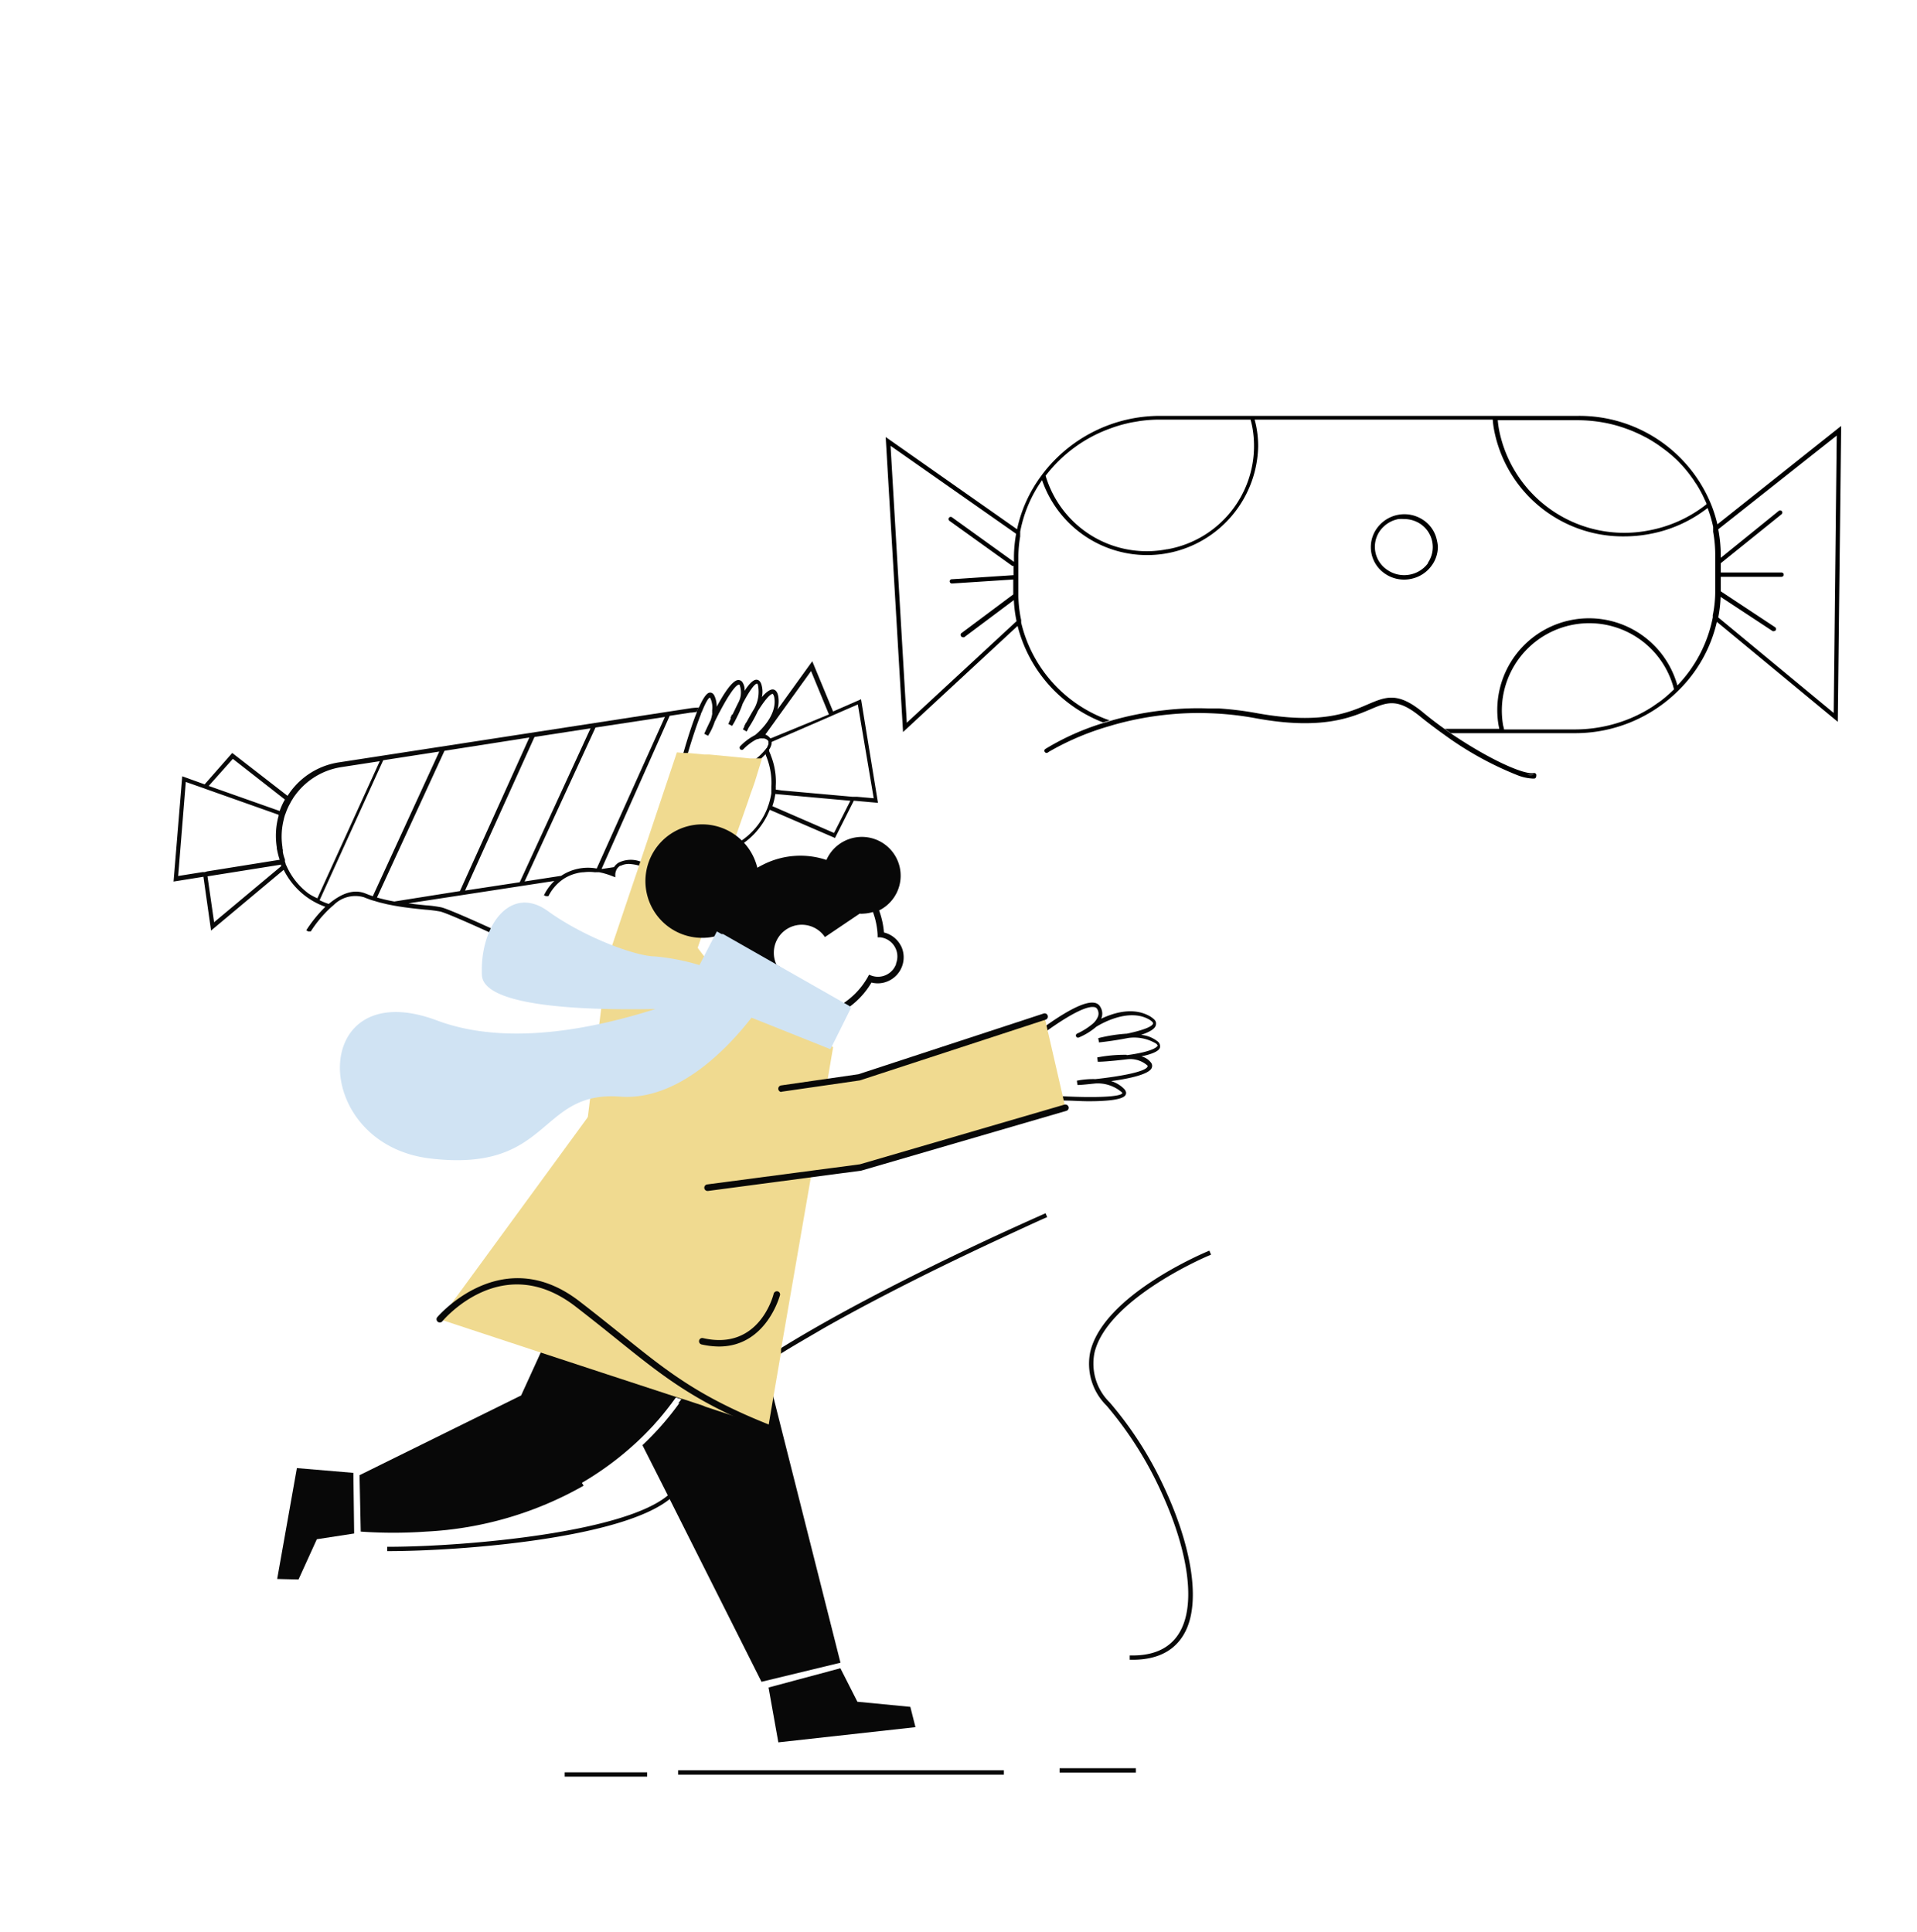 <svg id="Capa_6" data-name="Capa 6" xmlns="http://www.w3.org/2000/svg" viewBox="0 0 220.9 222.71"><title>Mesa de trabajo 48</title><path d="M120.67,140.29c-.09,0-2,.88-5,2.27l-.14.07c-5.12,2.37-13.26,6.28-20.63,10.46-1.7,1-3.36,1.94-4.93,2.92-.6.37-1.2.74-1.77,1.12a57.3,57.3,0,0,0-5.62,4c-.22.18-.43.35-.63.53s-.24.2-.35.31a11.38,11.38,0,0,0-3.29,4.17,2.3,2.3,0,0,0,.08,1.92,3.22,3.22,0,0,1,0,3.37,4.82,4.82,0,0,1-1.12,1.26c-5.45,4.57-23.82,6.08-32.65,6.08v-.5h.5c8.71-.05,26.91-1.63,31.93-6a4.63,4.63,0,0,0,.91-1.06,2.72,2.72,0,0,0,0-2.88,2.77,2.77,0,0,1-.11-2.32A11.44,11.44,0,0,1,81,161.83l.43-.39.62-.52a61,61,0,0,1,6-4.32l.35-.22,1.68-1.06c12.26-7.56,29.33-15,30.4-15.49l.1.23Z" fill="#090909"/><rect x="78.14" y="204.03" width="37.54" height="0.5" fill="#080808"/><rect x="65.07" y="204.26" width="9.5" height="0.5" fill="#080808"/><rect x="122.1" y="203.79" width="8.79" height="0.5" fill="#080808"/><path d="M197.9,60.43a15.36,15.36,0,0,0-.66-2.14l-.07-.17a16.39,16.39,0,0,0-15.33-10.19h-9.79l-27.54,0-10.83,0h0a17,17,0,0,0-13.6,6.78l-.07.1A15.87,15.87,0,0,0,117.2,61L102.06,50.37l2,34,13.2-12.23a16.16,16.16,0,0,0,9.85,11.12h0l.34-.1.42-.13a15.77,15.77,0,0,1-10.2-11.28l0-.14,0-.14-.06-.3a14.57,14.57,0,0,1-.26-2.41v-.57l0-4.12a14.38,14.38,0,0,1,.21-2.25,2.7,2.7,0,0,1,0-.28s0-.07,0-.11l0-.16a15.2,15.2,0,0,1,2.52-5.93,12.8,12.8,0,0,0,24.9-3.88,11.77,11.77,0,0,0-.2-2.2c-.05-.28-.12-.57-.21-.9l27.44,0a10.88,10.88,0,0,0,.17,1.26,15.12,15.12,0,0,0,15,12.2,15.76,15.76,0,0,0,2.88-.27,15.42,15.42,0,0,0,6.71-3,14.2,14.2,0,0,1,.64,2.17.83.83,0,0,1,0,.15.5.5,0,0,1,0,.12,2.33,2.33,0,0,1,0,.28,15.27,15.27,0,0,1,.24,2.86l0,2a.09.09,0,0,0,0,0v0l0,2h0a13.75,13.75,0,0,1-.22,2.47,2.8,2.8,0,0,1-.06.28h0a.59.59,0,0,1,0,.13l0,.14A15.61,15.61,0,0,1,193.29,79a10.57,10.57,0,0,0-20.61,4.57l.09.43h-6.28c.11.09.22.16.33.24l.37.26,14.24,0h0a16.86,16.86,0,0,0,11.89-4.83l.1-.1a16.15,16.15,0,0,0,4.42-7.9l13.93,11.52.39-34.1ZM104.49,83.3l-1.87-31.92,14.47,10.14a16,16,0,0,0-.25,2.56v.68l-7.14-5.14a.25.25,0,0,0-.35.06.26.26,0,0,0,.06.35l7.23,5.19a.3.3,0,0,0,.15,0h0v1.07l-7.11.47a.24.24,0,0,0-.24.26.25.25,0,0,0,.25.23h0l7.07-.46v1.72l-6,4.48a.25.25,0,0,0,0,.35.23.23,0,0,0,.2.1.26.26,0,0,0,.15,0l5.72-4.28a15,15,0,0,0,.31,2.43Zm30-20a12.15,12.15,0,0,1-14-8.47A16.33,16.33,0,0,1,128,49.36a14.79,14.79,0,0,1,1.83-.55c.31-.08.62-.14.94-.19s.44-.08.67-.11a16.08,16.08,0,0,1,2.21-.15h0l10.45,0a9.78,9.78,0,0,1,.23,1A12.09,12.09,0,0,1,134.49,63.31Zm62.14-5.17a15.19,15.19,0,0,1-6.61,3,14.7,14.7,0,0,1-17.27-11.54,11.54,11.54,0,0,1-.16-1.16h9.25a16.91,16.91,0,0,1,3,.28,16.19,16.19,0,0,1,1.7.41l.56.18.5.18c.41.15.8.32,1.19.5s.65.32,1,.5l.5.29.49.31c.25.16.5.34.74.52A14.89,14.89,0,0,1,193,52.8a7.53,7.53,0,0,1,.57.56,14.56,14.56,0,0,1,1.41,1.71,4.11,4.11,0,0,1,.34.51,4.72,4.72,0,0,1,.36.55,12.75,12.75,0,0,1,.74,1.42c.06.12.12.24.17.37a.54.54,0,0,1,.05.11.47.47,0,0,1,0,.1Zm-3.74,21.32a14.39,14.39,0,0,1-1.1,1l-.4.32-.89.62c-.22.15-.45.29-.67.42l-.24.14a16.42,16.42,0,0,1-1.89.91,16.68,16.68,0,0,1-6.25,1.21h0l-8.14,0c0-.16-.08-.34-.11-.51a10.07,10.07,0,0,1,19.71-4.07Zm18.41,2.72L198,71.16a14.71,14.71,0,0,0,.27-2.37l6,3.95a.23.23,0,0,0,.14,0,.24.24,0,0,0,.21-.11.25.25,0,0,0-.07-.34l-6.26-4.14,0-1.67h7a.25.25,0,0,0,.25-.25.25.25,0,0,0-.25-.25h-7V64.91l0,0,7-5.64a.25.25,0,1,0-.32-.39l-6.68,5.41v-.21A16.73,16.73,0,0,0,198,61l13.65-10.8Z"/><path d="M165.59,62.33a3.69,3.69,0,0,0-1.6-2.41,3.9,3.9,0,0,0-5.35,1,3.7,3.7,0,0,0,1,5.23,3.88,3.88,0,0,0,2.15.65,3.54,3.54,0,0,0,.73-.07A3.86,3.86,0,0,0,165,65.15a3.67,3.67,0,0,0,.69-2.15A3.79,3.79,0,0,0,165.59,62.33Zm-1,2.53a3.38,3.38,0,0,1-2.16,1.37,3.41,3.41,0,0,1-2.51-.51A3.19,3.19,0,0,1,159,61.2a3.41,3.41,0,0,1,2.16-1.38,4.72,4.72,0,0,1,.64,0,3.39,3.39,0,0,1,1.87.56,3.21,3.21,0,0,1,.84,4.53Z"/><path d="M176.72,89.1c-1.09.2-5-1.5-9.53-4.57l-.37-.26c-.11-.08-.22-.15-.33-.24h0c-.86-.61-1.73-1.27-2.6-2-2.85-2.31-4.21-1.73-6.28-.85-2.31,1-5.49,2.34-12.85,1a37.51,37.51,0,0,0-4.31-.53h0l-1.18,0h0a32.85,32.85,0,0,0-4.6.15h0l-1.16.13a36,36,0,0,0-5.58,1.16h0l-.42.13-.34.1h0a29.07,29.07,0,0,0-6.71,3,.24.24,0,0,0-.07.34.25.25,0,0,0,.34.08,2.89,2.89,0,0,1,.3-.19h0a31,31,0,0,1,6.9-2.89l.4-.12.47-.13a36.23,36.23,0,0,1,5.83-1.06,34.69,34.69,0,0,1,4.73-.15,35.64,35.64,0,0,1,5.35.58c7.5,1.38,10.9-.06,13.14-1,2-.86,3.16-1.34,5.77.77.67.55,1.36,1.07,2.05,1.58h0l.34.25.35.25h0a38.2,38.2,0,0,0,8.54,4.73h0a5.54,5.54,0,0,0,1.66.37l.26,0a.27.27,0,0,0,.2-.3A.25.25,0,0,0,176.72,89.1Zm-.68.21.72,0A2.07,2.07,0,0,1,176,89.31Z"/><path d="M196.59,58s0,.07,0,.11h0A.47.47,0,0,0,196.59,58Z" fill="#090909"/><path d="M126.12,155.91a6.28,6.28,0,0,0,1.76,5.73,42,42,0,0,1,6.22,9.68c2.91,6.16,4.35,12.75,2.58,16.54-1.07,2.27-3.14,3.43-6.16,3.43h-.34l0-.5h0c3,.09,5-1,6-3.14,1.66-3.55.39-9.67-2.28-15.51A42.11,42.11,0,0,0,127.51,162a6.76,6.76,0,0,1-1.88-6.18c1.54-6.6,13.23-11.48,13.73-11.68l.1.24.09.22-.15.07C138,145.24,127.51,150,126.12,155.91Z" fill="#090909"/><path d="M32.58,94.12s0,0,0,0l.08,0Z" fill="#090909"/><path d="M88.88,90.93l-.06,0h.08s0,0,0,0Z" fill="#090909"/><path d="M99.22,80.59,96,82l-2.4-5.79-4,5.55s0,0,0,0l-.46.63-.22.3-.09.13-.58.8s0,0,0,0l-.53.74-.2.28-.05.06a.05.05,0,0,0,0,0s0,0,0,0l-.09-.1-.07-.08-.12.11-.2.17-.06,0,.06.07a0,0,0,0,1,0,0,.48.48,0,0,1,.09.11s0,0,0,0l0,.06h0s0,0,0,.08v0l.09-.12s0,0,0,0l.07,0,.26-.08,0,0,0,0a1,1,0,0,1,.24,0H88l0,0,.14-.2,0,0,.14-.18,5.18-7.2,2.06,5L89.05,85l-.13.06-.1,0-.14.06-.09,0a.36.36,0,0,1,0,.25h0l0,.1h0a.28.28,0,0,1,0,.09h0l0,.1.27-.12h0l.26-.12h0l6.66-2.89.22-.1.23-.1,2.62-1.14L100.68,92l-1.92-.17-.27,0-.26,0-8.16-.73L89.39,91a.51.51,0,0,0,0-.13,2,2,0,0,0,0-.25,8.11,8.11,0,0,0-.08-1.77,8.27,8.27,0,0,0-.48-1.77,1.09,1.09,0,0,0-.09-.23,1.15,1.15,0,0,0-.1-.23.08.08,0,0,0,0,0,1,1,0,0,0,0-.1,1,1,0,0,1-.07-.15.41.41,0,0,1-.05-.09,1.29,1.29,0,0,0-.09-.16.31.31,0,0,1-.08.13l-.17.22-.09.09a.54.54,0,0,1,.07.13.37.37,0,0,1,.05.11.36.36,0,0,1,0,.09.14.14,0,0,1,0,.06.39.39,0,0,1,.06.11s0,0,0,.06a.67.67,0,0,1,.1.23,8.15,8.15,0,0,1,.43,1.63,7.84,7.84,0,0,1,.08,1.74,2,2,0,0,1,0,.25s0,0,0,0a1,1,0,0,1,0,.24h0a2.42,2.42,0,0,1,0,.25,9,9,0,0,1-.3,1.24,2.34,2.34,0,0,1-.09.24,2.25,2.25,0,0,1-.08.24,8.2,8.2,0,0,1-1,1.8,8.06,8.06,0,0,1-3,2.5l0,0a6,6,0,0,1-1,.39,7.29,7.29,0,0,1-1.32.33l-5.85.9-.1,0,4.58-9.91.09-.19,0,0,.09-.19v0L81,88.6l.71-1.54-.21,0-.26,0h-.06L80.5,88.4l-.09.19,0,0-.08.19,0,0L80.2,89l-4.72,10.2h0l-1.29.2-.44-.12h0a3.16,3.16,0,0,0-2.48.15,1.69,1.69,0,0,0-.52.51l-1.32.2a0,0,0,0,1,0,0l-.11,0,0,0L77.17,82.5l2.39-.37c.24,0,.48-.06.71-.07,0-.09.07-.18.1-.26s.07-.17.11-.25a8.44,8.44,0,0,0-1,.09l-40.4,6.22a8.53,8.53,0,0,0-5.65,3.43l-.3.43-6.37-4.94L23.58,90.4,21,89.47,20,101.6l3.44-.55.88,6.2,8.37-7a8.62,8.62,0,0,0,2.62,3.11,8.44,8.44,0,0,0,2.18,1.15,15.58,15.58,0,0,0-2.2,2.71l.22.13h.3A14,14,0,0,1,38,104.7l.21-.19.24-.2a3.52,3.52,0,0,1,3.49-.9c.26.11.52.2.79.3l.23.07.25.07c.26.08.52.16.79.22h0l.66.16h0l.72.14h0c1.32.24,2.61.37,3.63.47a16,16,0,0,1,1.74.22c.87.23,4.18,1.73,5.44,2.3l.49.23.1-.23.11-.23c-.2-.09-4.89-2.25-6-2.55a13.34,13.34,0,0,0-1.82-.24c-.6-.06-1.31-.13-2-.23l16.81-2.58a5.82,5.82,0,0,0-1.2,1.66l.23.09.29,0a5.2,5.2,0,0,1,1.58-1.87,4.26,4.26,0,0,1,.55-.34,4.66,4.66,0,0,1,1.16-.43,3.69,3.69,0,0,1,.69-.11h.07a5.24,5.24,0,0,1,1.3,0h.07a.57.57,0,0,1,.18,0,1.32,1.32,0,0,1,.26,0l.28.06h0a9.07,9.07,0,0,1,1.23.39l.33.13v-.36a1.31,1.31,0,0,1,.1-.42h0a.81.81,0,0,1,.17-.29,1.24,1.24,0,0,1,.29-.26l.08,0h0a2.06,2.06,0,0,1,1.17-.19h0a5.16,5.16,0,0,1,.77.13h0a5.35,5.35,0,0,1,.55.16h0c.31.1.65.23,1,.39h0l.3.14a18.45,18.45,0,0,0,5.12,1.59h0a10.71,10.71,0,0,0,2.09.13h0a4.73,4.73,0,0,0,.75-.08l0-.24,0-.25-.48.06h0a15.5,15.5,0,0,1-7.2-1.66l-.22-.1-.32-.14.47-.07,6.49-1a8.86,8.86,0,0,0,1.85-.5l.16-.07,0,0a8.45,8.45,0,0,0,3.6-2.84,8.74,8.74,0,0,0,1.06-1.91l7.52,3.25,2.17-4.3,2.78.25ZM26.83,87.46l6,4.69a7.45,7.45,0,0,0-.6,1.32l-8.18-2.89Zm-3.24,13.05-.24,0-2.82.45.88-10.84,1.82.64.26.09.24.09,7.71,2.73.67.24a.28.28,0,0,0,0,.13,1.55,1.55,0,0,0-.07.23,8.63,8.63,0,0,0-.14,3.4s0,.07,0,.11a1.84,1.84,0,0,0,.05.25,2,2,0,0,0,.05.24,7.66,7.66,0,0,0,.23.82l-8.37,1.34Zm8.8-.67-7.72,6.45L23.91,101l8.48-1.35a.61.61,0,0,0,0,.12ZM35.58,103A8,8,0,0,1,33,99.76a.6.6,0,0,1-.09-.22s0,0,0-.05h0a.48.48,0,0,1-.07-.18.37.37,0,0,1,0-.11.33.33,0,0,1,0-.14,4,4,0,0,1-.24-.84.69.69,0,0,1,0-.24,1,1,0,0,1-.05-.24.29.29,0,0,1,0-.09,8,8,0,0,1,.16-3.24,1.05,1.05,0,0,1,.06-.24s0,0,0,0a2.17,2.17,0,0,1,.07-.24h0l.09-.23a6.94,6.94,0,0,1,.54-1.18,1.19,1.19,0,0,1,.12-.22,2.39,2.39,0,0,1,.13-.21q.13-.23.3-.45a8.11,8.11,0,0,1,5.33-3.23l4.41-.68-7.19,15.8A6.75,6.75,0,0,1,35.58,103Zm7.38.29q-.42-.14-.81-.3c-1.52-.63-3,.14-4.27,1.19a6.81,6.81,0,0,1-1.05-.43l7.33-16.13,6.46-1Zm2.48.61h0a19.14,19.14,0,0,1-2-.46l7.78-16.91L61,85l-8,17.7Zm8.15-1.26,8-17.7,6.46-1-8.16,17.74Zm15.07-2.3h0Zm.1-.24a5.55,5.55,0,0,0-4.09.84l-4.22.65,8.17-17.74,8-1.22Zm4.87-.52h0Zm9.18,2.38h0l.45,0a3.17,3.17,0,0,1-.46,0h-.54ZM96.11,96,89,92.91a7.34,7.34,0,0,0,.34-1.4l8.65.78Z" fill="#090909"/><path d="M88.85,91.22h0Z" fill="#090909"/><path d="M73.57,99.53h.06v0Zm-5,.76h0Zm5-.76h.06v0Zm-5,.76h0Zm5-.76h.06v0Zm-5,.76h0Zm5-.76h.06v0Zm-5,.76h0Zm5-.76h.06v0Zm-5,.76h0Zm5-.76h.06v0Zm-5,.76h0Zm5-.76h.06v0Zm-5,.76h0Zm5-.76h.06v0Zm-5,.76h0Zm0,0h0Zm0,0h0Zm0,0h0Zm0,0h0Zm0,0h0Zm0,0h0Zm0,0h0Zm0,0h0Zm0,0h0Zm0,0h0Zm0,0h0Zm0,0h0Zm0,0h0Zm0,0h0Zm0,0h0Zm5-.76h.06v0Zm7.24-18h-.33c0,.08-.07.16-.11.25s-.07.17-.1.26h.54l.1-.25.1-.24Zm-7.24,18h.06v0Zm-5,.76h0ZM82.73,81.76h-.07a1.55,1.55,0,0,0-.31-.06h0l-.22,0a1,1,0,0,1,0,.25,1.29,1.29,0,0,1,0,.19v0a0,0,0,0,1,0,0l.25.05a.4.4,0,0,1,.15,0h.06l.19,0a1.63,1.63,0,0,0,.11-.23l.13-.23Zm1.89.67-.07,0-.19-.09-.09.19a2.44,2.44,0,0,0-.1.24,0,0,0,0,0,0,0l.18.08,0,0,.23.11.1-.21a1.08,1.08,0,0,0,.12-.24Zm1.54,1s0,0,0,0L86,83.25l-.09.17-.12.23a.17.17,0,0,0,0,0l.15.12,0,0,.19.16.15-.21.12-.21A.94.94,0,0,0,86.16,83.42ZM73.57,99.53h.06v0Zm-5,.76h0Zm0,0h0Zm5-.76h.06v0Zm-5,.76h0Zm5-.76h.06v0Zm-5,.76h0Zm5-.76h.06v0Zm-5,.76h0Zm5-.76h.06v0Zm-5,.76h0Zm5-.76h.06v0Zm-5,.76h0Zm5-.76h.06v0Zm-5,.76h0Zm5-.76h.06v0Z" fill="#090909"/><line x1="68.8" y1="100.58" x2="68.76" y2="100.68" fill="none"/><polyline points="83.51 82.5 83.61 82.28 83.62 82.26" fill="none"/><path d="M133.36,120a3.57,3.57,0,0,0-1.87-.73c.91-.3,1.6-.67,1.7-1.12s-.14-.67-.64-1c-2-1.17-4.33-.37-5.66.26l.06-.15a1.47,1.47,0,0,0-.18-1.25.91.91,0,0,0-.68-.44c-1.24-.21-3.71,1.33-5.48,2.59-1,.72-1.8,1.35-2,1.51l-.1.08.38,6.85.22,0c.75.07,2,.17,3.49.24.92,0,1.9.08,2.83.08,2.14,0,4-.17,4.28-.74.08-.15.1-.39-.17-.68a3.62,3.62,0,0,0-1.5-.9c2.11-.29,4.31-.77,4.66-1.49a.6.6,0,0,0-.06-.63,2,2,0,0,0-1.12-.73c1.1-.23,2-.56,2.14-1A.7.7,0,0,0,133.36,120Zm-3.51,1.57a16.65,16.65,0,0,0-3.41.3l.06.5c.68,0,2-.12,3.4-.29a3,3,0,0,1,2.33.73c.05.08,0,.11,0,.13-.29.61-3.26,1.13-6,1.43a9.62,9.62,0,0,0-2.14.18l.07.5c.37,0,1.14-.08,2.09-.18a4.27,4.27,0,0,1,3,1,.27.27,0,0,1,.08.12c-.19.42-3,.55-6.78.36-1,0-2-.12-3.11-.21l-.35-6.16c.42-.34,1-.8,1.71-1.29,1.83-1.3,4.24-2.8,5.28-2.62a.44.44,0,0,1,.34.2,1,1,0,0,1,.12.84,2.17,2.17,0,0,1-.61.87l0,0a8,8,0,0,1-1.8,1.14.24.24,0,0,0-.13.33.24.24,0,0,0,.32.12,7.56,7.56,0,0,0,2-1.23c.21-.13,3.65-2.3,6.15-.81.27.17.42.33.4.43-.09.4-1.38.83-3,1.17a18.24,18.24,0,0,0-3.32.52l.09.49c.68-.07,2-.24,3.36-.51a4.93,4.93,0,0,1,3.24.66s.18.17.16.24C133.06,121,131.65,121.37,129.85,121.61Z" fill="#090909"/><path d="M89.68,80.26c-.09-.49-.29-.76-.6-.8s-.83.32-1.29.89a2.85,2.85,0,0,0-.07-1.52c-.15-.4-.38-.49-.56-.49h0c-.39,0-.88.54-1.36,1.28a1.6,1.6,0,0,0-.25-1,.56.56,0,0,0-.52-.24c-.65.06-1.62,1.55-2.44,3.07a3,3,0,0,0-.27-1.27c-.17-.34-.41-.37-.53-.35-.36,0-.81.71-1.24,1.69a2,2,0,0,0-.1.21c0,.08-.07.16-.11.25l0,0a1.31,1.31,0,0,0-.08.21c-.56,1.39-1.09,3.13-1.49,4.51L78.39,88l-.06.21,1.87.8,0,0,.23.1.18.08,0,0,2.9,1.25.11-.06c.26-.16,1.5-.91,2.72-1.83l.26-.2.25-.19h0l0,0c.23-.19.46-.38.67-.57l.09-.08h0c.16-.14.3-.28.44-.42l.1-.1v0l.08-.09a1.74,1.74,0,0,0,.18-.22.76.76,0,0,0,.08-.11,1.89,1.89,0,0,0,.42-.82v0a1.36,1.36,0,0,0,0-.2s0-.05,0-.08a.61.61,0,0,0-.07-.24.6.6,0,0,0-.09-.15,1.32,1.32,0,0,0-.63-.45l-.1,0-.17,0h-.09c.14-.14.3-.31.45-.49h0a6.71,6.71,0,0,0,.7-1,0,0,0,0,0,0,0A5.11,5.11,0,0,0,89.59,82a.78.78,0,0,0,0-.21s0,0,0,0A3.67,3.67,0,0,0,89.68,80.26Zm-2.39,4.22-.12.11-.2.17-.06,0-.08.06,0,0A6.34,6.34,0,0,0,85.3,86a.25.25,0,0,0,0,.35.25.25,0,0,0,.36,0,6.14,6.14,0,0,1,1.42-1.09h0l.15-.07s0,0,0,0l.07,0,.26-.08h.06a1,1,0,0,1,.24,0H88a.74.74,0,0,1,.55.32l0,0a.3.3,0,0,1,0,.15h0a.28.28,0,0,1,0,.09h0l0,.1a.9.9,0,0,1-.12.24s0,0,0,.06a.31.31,0,0,1-.08.13l-.17.22-.09.09a.44.44,0,0,1-.09.11,7.43,7.43,0,0,1-.85.81l-.14.12-.07.06-.12.1-.12.1-.21.16,0,0A32,32,0,0,1,83.58,90l-2.66-1.14,0,0-.18-.08-.23-.1,0,0L78.93,88l.31-1.12c.5-1.7,1.05-3.36,1.53-4.58,0-.09.07-.17.1-.25l.1-.24c.35-.83.64-1.36.83-1.41,0,0,0,0,.06.08a2.55,2.55,0,0,1,.2,1.42.85.85,0,0,1,0,.23v0a0,0,0,0,1,0,0,.52.52,0,0,1,0,.21,4.91,4.91,0,0,1-.17.66c-.35.7-.61,1.29-.74,1.57l.44.23a7.36,7.36,0,0,0,.77-1.63l.35-.7a1.63,1.63,0,0,0,.11-.23l.13-.23c.91-1.73,1.79-3.07,2.2-3.11,0,0,0,0,.06,0a2.46,2.46,0,0,1-.09,2c-.25.48-.48,1-.68,1.39l-.09.19a2.44,2.44,0,0,0-.1.24,0,0,0,0,0,0,0c0,.07-.06.13-.09.19l-.23.53.44.22.3-.51.1-.21a1.08,1.08,0,0,0,.12-.24,10.39,10.39,0,0,0,.69-1.6c.69-1.32,1.35-2.31,1.66-2.31,0,0,.06,0,.1.16a4,4,0,0,1-.4,2.68c-.33.54-.64,1.1-.9,1.57l-.09.17-.12.23a.17.17,0,0,0,0,0l-.09.17c0,.11-.1.2-.14.28l.43.26.13-.2L86.2,84l.12-.21a14.18,14.18,0,0,0,1-1.82c.72-1.16,1.4-2,1.72-2h0s.12.1.18.41C89.53,82.14,88.08,83.75,87.29,84.48Z" fill="#090909"/><path d="M96.85,191.63l-9.1,2.2-10.5-20.89-.11-.23-.11-.22-3-5.93a33.34,33.34,0,0,0,4.29-4.9l-.2.1c.15-.17.28-.34.42-.52l-.68-.22c-.33.46-.68.93-1.06,1.41a32.2,32.2,0,0,1-3.12,3.43L73,164.39l-3-6-1.41-2.81a17,17,0,0,1,1.08-2.44c.12-.23.25-.45.38-.66,4.06-6.49,10.63-3.53,14.37-1a26,26,0,0,1,2.23,1.67l.55.48.06.06.78,3.08v0l.07.27.07.26.94,3.72Z" fill="#080808"/><path d="M87.29,142.81a43.18,43.18,0,0,1-2.92,8.67c-.42,1-.9,1.94-1.44,3l-.4.74a47.88,47.88,0,0,1-2.86,4.57c-.12.16-.23.32-.36.48l-.09.13c-.21.3-.43.59-.66.88l-.68-.22c-.33.46-.68.93-1.06,1.41a32.2,32.2,0,0,1-3.12,3.43,35.88,35.88,0,0,1-6.65,5l.2.33a40.8,40.8,0,0,1-18.17,5.29,54,54,0,0,1-7.51,0l-.14-6.5,18.62-9.19,2.23-4.88,2.82-6.17.32-.69,5-10.82Z" fill="#080808"/><polygon points="40.72 169.75 40.81 176.74 36.51 177.4 34.4 182.04 31.94 181.98 34.21 169.2 40.72 169.75" fill="#080808"/><polygon points="88.56 194.49 96.84 192.27 98.8 196.13 104.9 196.72 105.49 199.06 89.69 200.81 88.56 194.49" fill="#080808"/><path d="M96,120.7l-.43,2.53h0l-.18,1.09-.06.31-.07.46-1.69,9.82-.06.39-.07.38L90,155.53l0,.22,0,.13-.06.34-.83,4.84-.52,3.07-.07.38-4.07-1.34-2.88-.95-.27-.09L81,162l-2.06-.68h0l-.3-.1-.06,0-.68-.22L70,158.41l-7.67-2.52-11.23-3.7-.4-.13,1.22-1.67,0,0,15.35-21,.42-.58L74.79,119l.11-.15,3.95-5.42,2.05-2.8.09-.13.54-.74.67.51.14.1h0l0,0,.32.24h0l.31.23.06,0,5.34,4,5.91,4.47.37.28h0l.36.28Z" fill="#f0da90"/><path d="M89.49,122l-10.76,4.9h0l-3.34,1.52,0,0-8.07,3.68.36-2.9.06-.48,1-8.16h0l.22-1.78.94-7.5.08-.66,2.63-7.81.87-2.57.09-.27.07-.2v-.06l.08-.21.07-.2L78,86.71l.76.07.26,0,.24,0,1.9.18h.06l.26,0,.21,0h.06l4.66.45h.26l.18,0h.5l.27,0h.2l-.07.19L87,90.05h0l-.25.73v0l-.24.65-.23.68h0l-.1.3-1.75,5-.08.23-.11.33,0,.08-.08.23,0,.14-1.11,3.19-.07.21v0l-.07.21v0l-.07.21-2.45,7,.76,1,.09.12.55.75.83,1.12h0l.54.72.71,1v0l0,0,.76,1,1.16,1.58.66.89.72,1h0l.08.11.45.62h0l.92,1.26Z" fill="#f0da90"/><polygon points="85.19 125.91 98.94 124.18 120.35 117.15 122.77 127.67 99.13 134.56 79.7 137.13 85.19 125.91" fill="#f0da90"/><path d="M81.53,137.26a.37.37,0,0,1-.37-.33.38.38,0,0,1,.32-.42l17.6-2.32,23.58-6.88a.39.39,0,0,1,.47.26.37.37,0,0,1-.26.46l-23.63,6.89-17.66,2.34Z" fill="#080808"/><path d="M90,125.85a.38.38,0,0,1,0-.75l8.91-1.29,21.35-7a.37.37,0,0,1,.47.24.37.37,0,0,1-.24.47l-21.41,7-9,1.3Z" fill="#080808"/><path d="M82.84,155.19a9.55,9.55,0,0,1-2-.24.38.38,0,0,1-.28-.45.37.37,0,0,1,.45-.28c6.44,1.48,8.08-4.85,8.14-5.11a.39.39,0,0,1,.46-.28.37.37,0,0,1,.27.45C89.84,149.35,88.32,155.19,82.84,155.19Z" fill="#080808"/><path d="M88.49,164.88l-.14,0c-8.26-3.29-11.83-6.16-17.23-10.5-1.4-1.13-3-2.41-4.81-3.81-8.38-6.46-15.09,1.41-15.37,1.75a.38.38,0,0,1-.58-.48c.07-.09,7.46-8.76,16.4-1.87,1.83,1.41,3.42,2.69,4.83,3.82,5.35,4.31,8.88,7.15,17,10.39a.37.37,0,0,1-.14.72Z" fill="#080808"/><path d="M103.86,109.1a3,3,0,0,0-2-1.63,9.63,9.63,0,0,0-.56-2.54,4.47,4.47,0,1,0-6.07-5.82,9.48,9.48,0,0,0-7.11.45c-.29.14-.58.29-.85.45h0a6.54,6.54,0,1,0-6.35,8.08,6.34,6.34,0,0,0,1.7-.23,8.53,8.53,0,0,0,.12,2.08h0a9.84,9.84,0,0,0,.65,2.15c0,.1.09.21.14.31s.21.43.33.64l0,.06a9.45,9.45,0,0,0,3.32,3.41,5.16,5.16,0,0,0,.64.36h0a9.71,9.71,0,0,0,4.4,1.06,9.57,9.57,0,0,0,3.06-.5q.53-.18,1-.42a9.19,9.19,0,0,0,1.57-.94,9.29,9.29,0,0,0,2.57-2.83,2.92,2.92,0,0,0,2-.2,3,3,0,0,0,1.42-4Zm-.6,2a2.22,2.22,0,0,1-2.82,1.35l-.3-.11-.15.28a8.85,8.85,0,0,1-2.79,3,8.68,8.68,0,0,1-2.64,1.21,8.89,8.89,0,0,1-6.94-1,7.48,7.48,0,0,1-1.06-.74,8.71,8.71,0,0,1-.83-.78l.17-.11,1.59-1.08,1.16-.78,1.07-.73.22-.14-.45-.26a3.13,3.13,0,0,1-.32-1.4,3.22,3.22,0,0,1,5.89-1.81l4-2.7a2.14,2.14,0,0,0,.44,0,4.37,4.37,0,0,0,1.09-.19,8.93,8.93,0,0,1,.54,2.61v.31l.31,0a2.22,2.22,0,0,1,1.82,3Z" fill="#080808"/><path d="M98.06,116.17l-2.25,4.52-.12.23-6.93-2.77-2.16-.86c-2.86,3.67-8.55,9.59-15.15,9.1-9.51-.72-7.84,8.79-21.86,7.13s-14-21.39.71-15.93c7.94,3,17.81,1.06,25.23-1.3-8.29.17-19.85-.27-20-3.92-.24-5.71,3.32-10.46,7.6-7.37s10.22,5.23,12.36,5.23a25.85,25.85,0,0,1,5.11,1l1.27-2.46.47-.9.1-.2.17-.32v0l.34.19.19.11.08,0,.1,0,6.16,3.51.45.26,2.73,1.55,4.53,2.58.36.2.36.21Z" fill="#d0e3f3"/></svg>